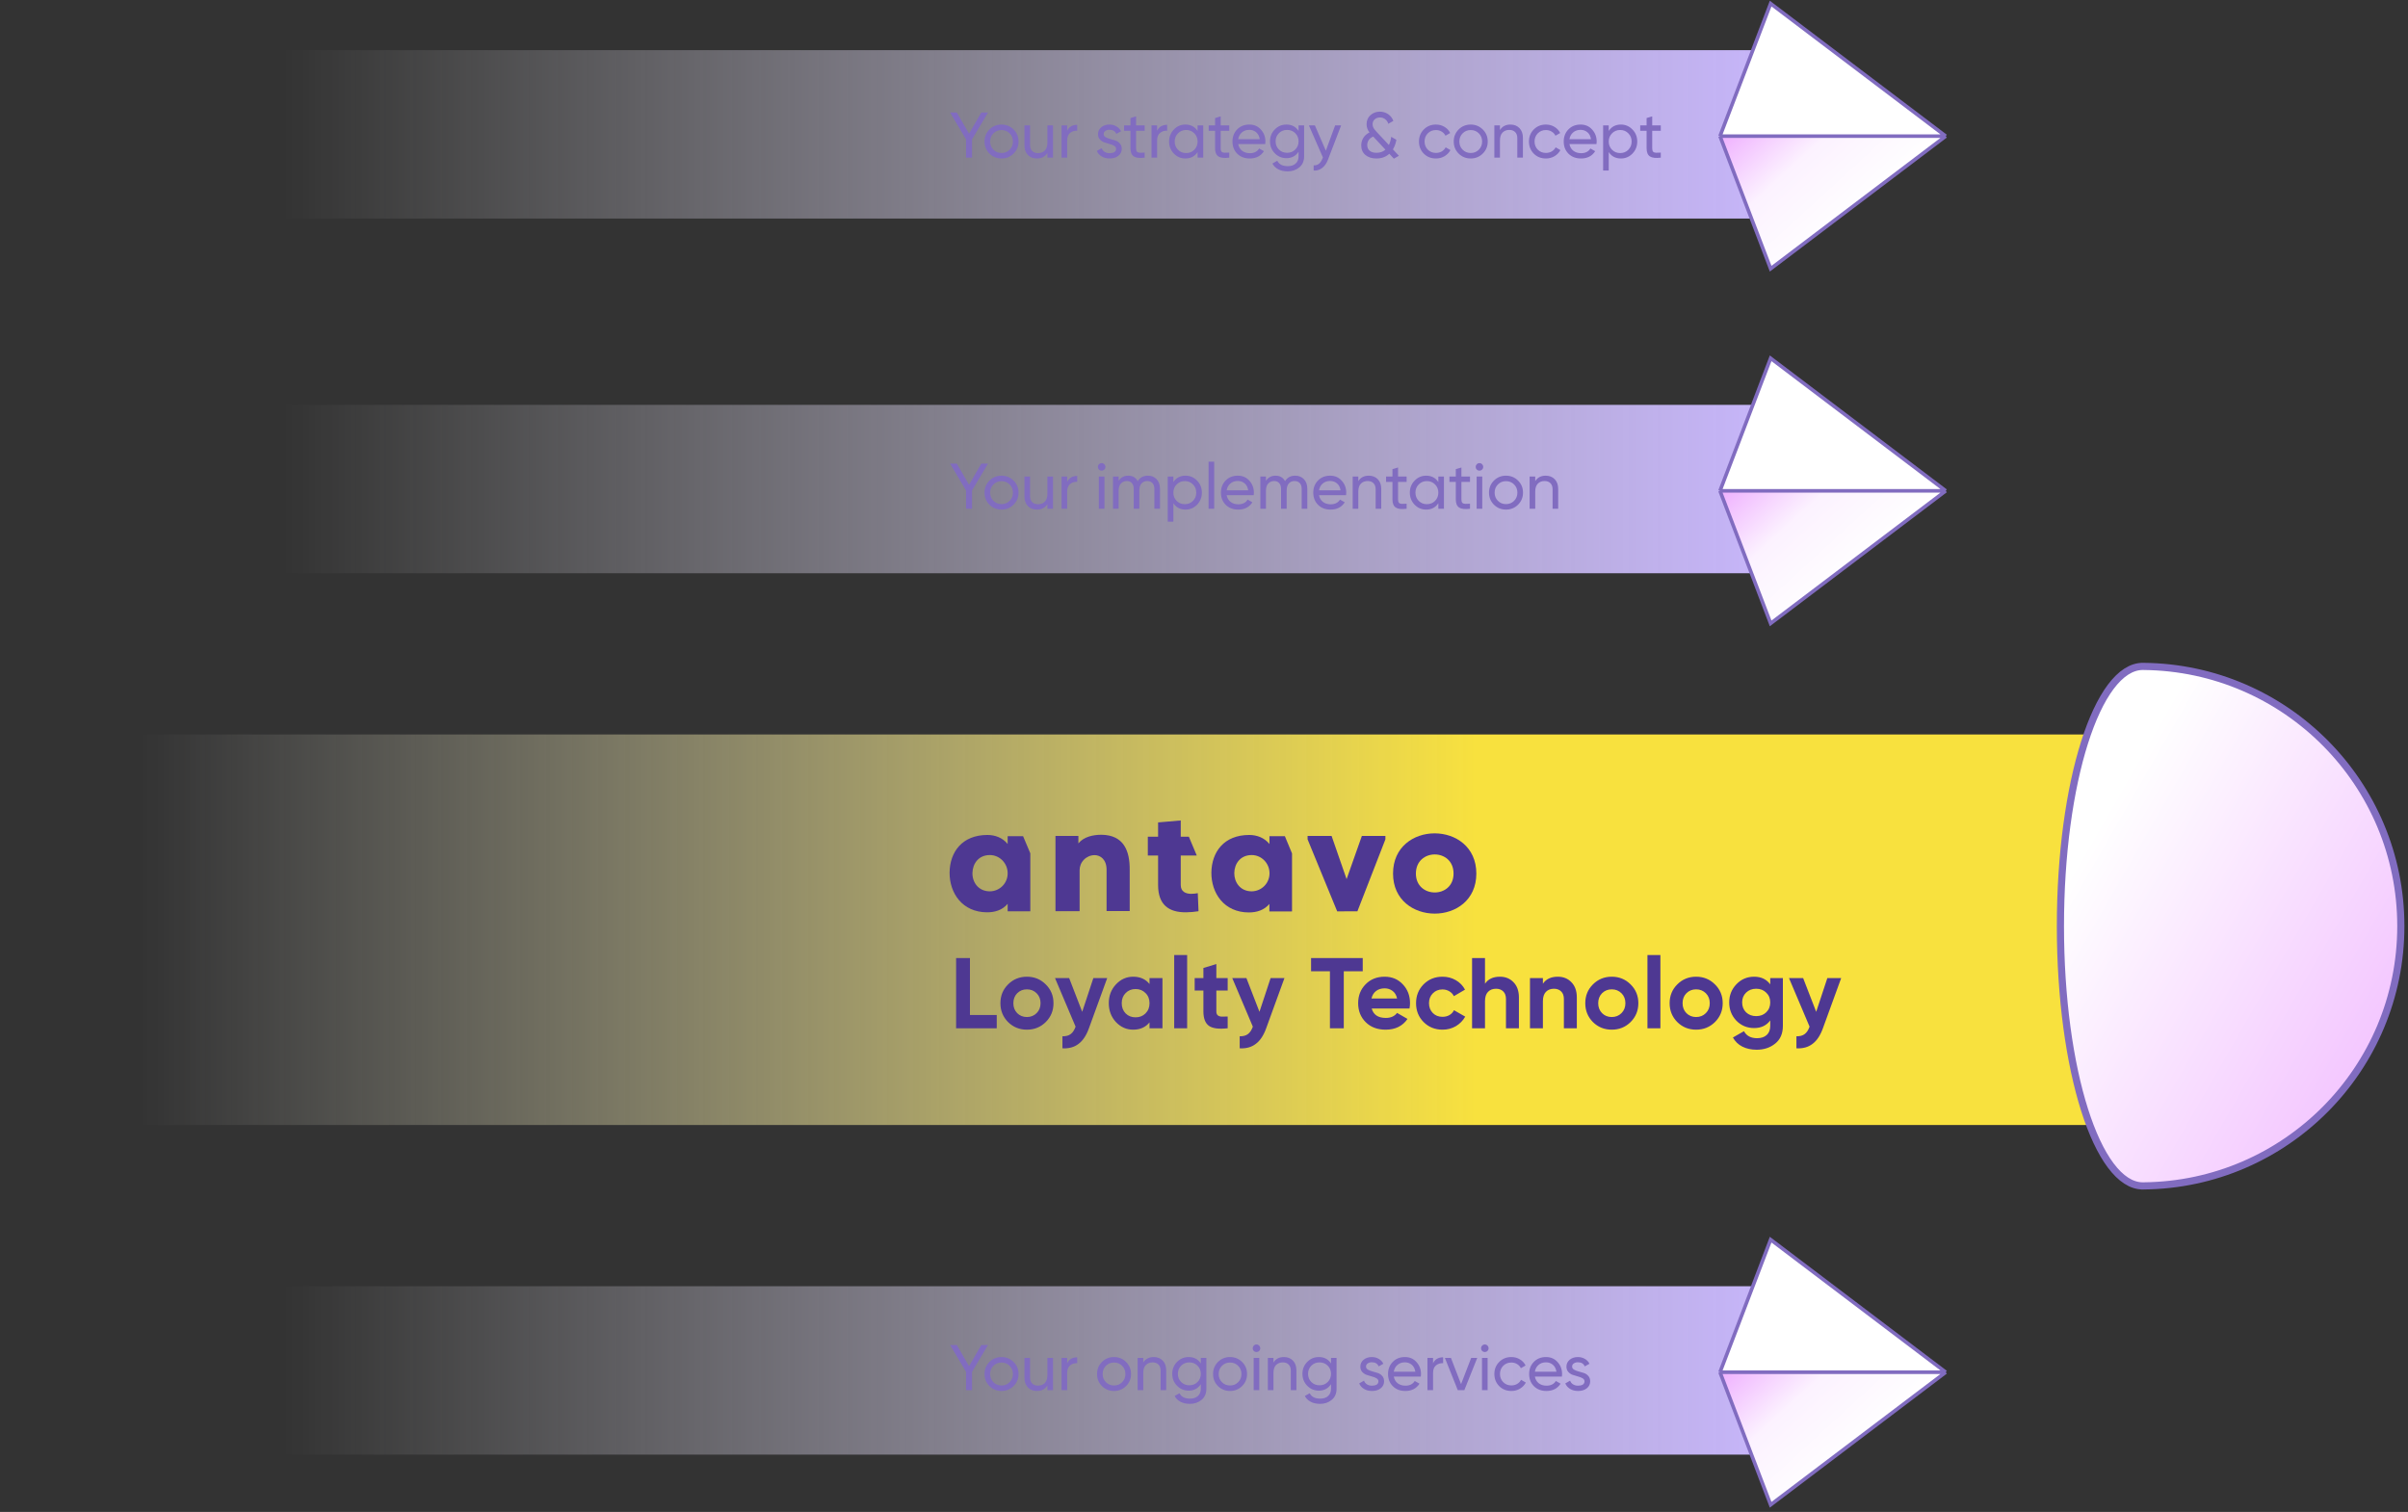 <svg width="672" height="422" viewBox="0 0 672 422" fill="none" xmlns="http://www.w3.org/2000/svg">
<rect x="0" y="0" width="672" height="422" fill="#333333" stroke="none"/>
<rect x="79" y="61" width="47" height="412" transform="rotate(-90 79 61)" fill="url(#paint0_linear_364_1368)"/>
<rect x="79" y="160" width="47" height="412" transform="rotate(-90 79 160)" fill="url(#paint1_linear_364_1368)"/>
<rect x="39" y="314" width="109" height="547" transform="rotate(-90 39 314)" fill="url(#paint2_linear_364_1368)"/>
<rect x="79" y="406" width="47" height="412" transform="rotate(-90 79 406)" fill="url(#paint3_linear_364_1368)"/>
<path d="M275.728 31.4L271.264 38.906V44H269.59V38.888L265.144 31.4H267.016L270.436 37.304L273.856 31.4H275.728ZM282.854 42.866C281.93 43.778 280.808 44.234 279.488 44.234C278.168 44.234 277.046 43.778 276.122 42.866C275.21 41.954 274.754 40.832 274.754 39.5C274.754 38.168 275.21 37.046 276.122 36.134C277.046 35.222 278.168 34.766 279.488 34.766C280.808 34.766 281.93 35.222 282.854 36.134C283.778 37.046 284.24 38.168 284.24 39.5C284.24 40.832 283.778 41.954 282.854 42.866ZM279.488 42.704C280.388 42.704 281.144 42.398 281.756 41.786C282.368 41.174 282.674 40.412 282.674 39.5C282.674 38.588 282.368 37.826 281.756 37.214C281.144 36.602 280.388 36.296 279.488 36.296C278.6 36.296 277.85 36.602 277.238 37.214C276.626 37.826 276.32 38.588 276.32 39.5C276.32 40.412 276.626 41.174 277.238 41.786C277.85 42.398 278.6 42.704 279.488 42.704ZM292.296 35H293.862V44H292.296V42.704C291.66 43.724 290.688 44.234 289.38 44.234C288.324 44.234 287.478 43.904 286.842 43.244C286.206 42.572 285.888 41.666 285.888 40.526V35H287.454V40.436C287.454 41.168 287.652 41.738 288.048 42.146C288.444 42.542 288.99 42.74 289.686 42.74C290.466 42.74 291.096 42.5 291.576 42.02C292.056 41.528 292.296 40.778 292.296 39.77V35ZM297.813 36.512C298.329 35.396 299.265 34.838 300.621 34.838V36.476C299.853 36.44 299.193 36.644 298.641 37.088C298.089 37.532 297.813 38.246 297.813 39.23V44H296.247V35H297.813V36.512ZM308.003 37.43C308.003 37.778 308.177 38.06 308.525 38.276C308.873 38.48 309.293 38.648 309.785 38.78C310.277 38.9 310.769 39.044 311.261 39.212C311.753 39.368 312.173 39.644 312.521 40.04C312.869 40.424 313.043 40.922 313.043 41.534C313.043 42.35 312.725 43.004 312.089 43.496C311.465 43.988 310.661 44.234 309.677 44.234C308.801 44.234 308.051 44.042 307.427 43.658C306.803 43.274 306.359 42.764 306.095 42.128L307.445 41.354C307.589 41.786 307.859 42.128 308.255 42.38C308.651 42.632 309.125 42.758 309.677 42.758C310.193 42.758 310.619 42.662 310.955 42.47C311.291 42.266 311.459 41.954 311.459 41.534C311.459 41.186 311.285 40.91 310.937 40.706C310.589 40.49 310.169 40.322 309.677 40.202C309.185 40.07 308.693 39.92 308.201 39.752C307.709 39.584 307.289 39.308 306.941 38.924C306.593 38.54 306.419 38.048 306.419 37.448C306.419 36.668 306.719 36.026 307.319 35.522C307.931 35.018 308.693 34.766 309.605 34.766C310.337 34.766 310.985 34.934 311.549 35.27C312.125 35.594 312.557 36.05 312.845 36.638L311.531 37.376C311.207 36.608 310.565 36.224 309.605 36.224C309.161 36.224 308.783 36.332 308.471 36.548C308.159 36.752 308.003 37.046 308.003 37.43ZM319.441 36.512H317.047V41.39C317.047 41.834 317.131 42.152 317.299 42.344C317.479 42.524 317.749 42.62 318.109 42.632C318.469 42.632 318.913 42.62 319.441 42.596V44C318.073 44.18 317.071 44.072 316.435 43.676C315.799 43.268 315.481 42.506 315.481 41.39V36.512H313.699V35H315.481V32.948L317.047 32.48V35H319.441V36.512ZM322.914 36.512C323.43 35.396 324.366 34.838 325.722 34.838V36.476C324.954 36.44 324.294 36.644 323.742 37.088C323.19 37.532 322.914 38.246 322.914 39.23V44H321.348V35H322.914V36.512ZM334.214 35H335.78V44H334.214V42.452C333.434 43.64 332.3 44.234 330.812 44.234C329.552 44.234 328.478 43.778 327.59 42.866C326.702 41.942 326.258 40.82 326.258 39.5C326.258 38.18 326.702 37.064 327.59 36.152C328.478 35.228 329.552 34.766 330.812 34.766C332.3 34.766 333.434 35.36 334.214 36.548V35ZM331.01 42.722C331.922 42.722 332.684 42.416 333.296 41.804C333.908 41.18 334.214 40.412 334.214 39.5C334.214 38.588 333.908 37.826 333.296 37.214C332.684 36.59 331.922 36.278 331.01 36.278C330.11 36.278 329.354 36.59 328.742 37.214C328.13 37.826 327.824 38.588 327.824 39.5C327.824 40.412 328.13 41.18 328.742 41.804C329.354 42.416 330.11 42.722 331.01 42.722ZM343.049 36.512H340.655V41.39C340.655 41.834 340.739 42.152 340.907 42.344C341.087 42.524 341.357 42.62 341.717 42.632C342.077 42.632 342.521 42.62 343.049 42.596V44C341.681 44.18 340.679 44.072 340.043 43.676C339.407 43.268 339.089 42.506 339.089 41.39V36.512H337.307V35H339.089V32.948L340.655 32.48V35H343.049V36.512ZM345.544 40.22C345.7 41.024 346.066 41.648 346.642 42.092C347.23 42.536 347.95 42.758 348.802 42.758C349.99 42.758 350.854 42.32 351.394 41.444L352.726 42.2C351.85 43.556 350.53 44.234 348.766 44.234C347.338 44.234 346.174 43.79 345.274 42.902C344.386 42.002 343.942 40.868 343.942 39.5C343.942 38.144 344.38 37.016 345.256 36.116C346.132 35.216 347.266 34.766 348.658 34.766C349.978 34.766 351.052 35.234 351.88 36.17C352.72 37.094 353.14 38.21 353.14 39.518C353.14 39.746 353.122 39.98 353.086 40.22H345.544ZM348.658 36.242C347.818 36.242 347.122 36.482 346.57 36.962C346.018 37.43 345.676 38.06 345.544 38.852H351.556C351.424 38 351.088 37.352 350.548 36.908C350.008 36.464 349.378 36.242 348.658 36.242ZM362.392 35H363.94V43.622C363.94 44.954 363.49 45.986 362.59 46.718C361.69 47.462 360.61 47.834 359.35 47.834C358.342 47.834 357.472 47.642 356.74 47.258C356.008 46.886 355.456 46.346 355.084 45.638L356.452 44.864C356.944 45.872 357.922 46.376 359.386 46.376C360.322 46.376 361.054 46.13 361.582 45.638C362.122 45.146 362.392 44.474 362.392 43.622V42.344C361.6 43.544 360.472 44.144 359.008 44.144C357.724 44.144 356.638 43.688 355.75 42.776C354.862 41.864 354.418 40.754 354.418 39.446C354.418 38.138 354.862 37.034 355.75 36.134C356.638 35.222 357.724 34.766 359.008 34.766C360.484 34.766 361.612 35.36 362.392 36.548V35ZM356.902 41.732C357.514 42.344 358.276 42.65 359.188 42.65C360.1 42.65 360.862 42.344 361.474 41.732C362.086 41.12 362.392 40.358 362.392 39.446C362.392 38.546 362.086 37.79 361.474 37.178C360.862 36.566 360.1 36.26 359.188 36.26C358.276 36.26 357.514 36.566 356.902 37.178C356.29 37.79 355.984 38.546 355.984 39.446C355.984 40.358 356.29 41.12 356.902 41.732ZM372.595 35H374.269L370.597 44.558C370.213 45.578 369.673 46.352 368.977 46.88C368.293 47.42 367.501 47.66 366.601 47.6V46.142C367.705 46.226 368.515 45.614 369.031 44.306L369.193 43.964L365.269 35H366.943L370.003 42.056L372.595 35ZM390.391 43.478L388.987 44.288L387.709 42.92C386.773 43.796 385.573 44.234 384.109 44.234C382.849 44.234 381.829 43.91 381.049 43.262C380.269 42.602 379.879 41.714 379.879 40.598C379.879 39.83 380.071 39.128 380.455 38.492C380.851 37.844 381.427 37.334 382.183 36.962C381.643 36.278 381.373 35.516 381.373 34.676C381.373 33.632 381.733 32.786 382.453 32.138C383.185 31.49 384.061 31.166 385.081 31.166C385.921 31.166 386.683 31.394 387.367 31.85C388.051 32.306 388.543 32.936 388.843 33.74L387.439 34.55C387.259 33.998 386.959 33.566 386.539 33.254C386.131 32.942 385.657 32.786 385.117 32.786C384.541 32.786 384.049 32.96 383.641 33.308C383.245 33.656 383.047 34.106 383.047 34.658C383.047 35.054 383.137 35.414 383.317 35.738C383.509 36.05 383.791 36.404 384.163 36.8L387.601 40.472C387.901 39.848 388.117 39.086 388.249 38.186L389.689 39.014C389.521 40.01 389.197 40.904 388.717 41.696L390.391 43.478ZM384.145 42.65C385.141 42.65 385.969 42.356 386.629 41.768L383.227 38.114C382.651 38.354 382.225 38.69 381.949 39.122C381.685 39.554 381.553 40.01 381.553 40.49C381.553 41.162 381.781 41.69 382.237 42.074C382.693 42.458 383.329 42.65 384.145 42.65ZM400.725 44.234C399.369 44.234 398.241 43.784 397.341 42.884C396.441 41.972 395.991 40.844 395.991 39.5C395.991 38.156 396.441 37.034 397.341 36.134C398.241 35.222 399.369 34.766 400.725 34.766C401.613 34.766 402.411 34.982 403.119 35.414C403.827 35.834 404.355 36.404 404.703 37.124L403.389 37.88C403.161 37.4 402.807 37.016 402.327 36.728C401.859 36.44 401.325 36.296 400.725 36.296C399.825 36.296 399.069 36.602 398.457 37.214C397.857 37.826 397.557 38.588 397.557 39.5C397.557 40.4 397.857 41.156 398.457 41.768C399.069 42.38 399.825 42.686 400.725 42.686C401.325 42.686 401.865 42.548 402.345 42.272C402.825 41.984 403.191 41.6 403.443 41.12L404.775 41.894C404.391 42.602 403.839 43.172 403.119 43.604C402.399 44.024 401.601 44.234 400.725 44.234ZM413.794 42.866C412.87 43.778 411.748 44.234 410.428 44.234C409.108 44.234 407.986 43.778 407.062 42.866C406.15 41.954 405.694 40.832 405.694 39.5C405.694 38.168 406.15 37.046 407.062 36.134C407.986 35.222 409.108 34.766 410.428 34.766C411.748 34.766 412.87 35.222 413.794 36.134C414.718 37.046 415.18 38.168 415.18 39.5C415.18 40.832 414.718 41.954 413.794 42.866ZM410.428 42.704C411.328 42.704 412.084 42.398 412.696 41.786C413.308 41.174 413.614 40.412 413.614 39.5C413.614 38.588 413.308 37.826 412.696 37.214C412.084 36.602 411.328 36.296 410.428 36.296C409.54 36.296 408.79 36.602 408.178 37.214C407.566 37.826 407.26 38.588 407.26 39.5C407.26 40.412 407.566 41.174 408.178 41.786C408.79 42.398 409.54 42.704 410.428 42.704ZM421.508 34.766C422.564 34.766 423.41 35.102 424.046 35.774C424.682 36.434 425 37.334 425 38.474V44H423.434V38.564C423.434 37.832 423.236 37.268 422.84 36.872C422.444 36.464 421.898 36.26 421.202 36.26C420.422 36.26 419.792 36.506 419.312 36.998C418.832 37.478 418.592 38.222 418.592 39.23V44H417.026V35H418.592V36.296C419.228 35.276 420.2 34.766 421.508 34.766ZM431.416 44.234C430.06 44.234 428.932 43.784 428.032 42.884C427.132 41.972 426.682 40.844 426.682 39.5C426.682 38.156 427.132 37.034 428.032 36.134C428.932 35.222 430.06 34.766 431.416 34.766C432.304 34.766 433.102 34.982 433.81 35.414C434.518 35.834 435.046 36.404 435.394 37.124L434.08 37.88C433.852 37.4 433.498 37.016 433.018 36.728C432.55 36.44 432.016 36.296 431.416 36.296C430.516 36.296 429.76 36.602 429.148 37.214C428.548 37.826 428.248 38.588 428.248 39.5C428.248 40.4 428.548 41.156 429.148 41.768C429.76 42.38 430.516 42.686 431.416 42.686C432.016 42.686 432.556 42.548 433.036 42.272C433.516 41.984 433.882 41.6 434.134 41.12L435.466 41.894C435.082 42.602 434.53 43.172 433.81 43.604C433.09 44.024 432.292 44.234 431.416 44.234ZM437.987 40.22C438.143 41.024 438.509 41.648 439.085 42.092C439.673 42.536 440.393 42.758 441.245 42.758C442.433 42.758 443.297 42.32 443.837 41.444L445.169 42.2C444.293 43.556 442.973 44.234 441.209 44.234C439.781 44.234 438.617 43.79 437.717 42.902C436.829 42.002 436.385 40.868 436.385 39.5C436.385 38.144 436.823 37.016 437.699 36.116C438.575 35.216 439.709 34.766 441.101 34.766C442.421 34.766 443.495 35.234 444.323 36.17C445.163 37.094 445.583 38.21 445.583 39.518C445.583 39.746 445.565 39.98 445.529 40.22H437.987ZM441.101 36.242C440.261 36.242 439.565 36.482 439.013 36.962C438.461 37.43 438.119 38.06 437.987 38.852H443.999C443.867 38 443.531 37.352 442.991 36.908C442.451 36.464 441.821 36.242 441.101 36.242ZM452.351 34.766C453.611 34.766 454.685 35.228 455.573 36.152C456.461 37.064 456.905 38.18 456.905 39.5C456.905 40.82 456.461 41.942 455.573 42.866C454.685 43.778 453.611 44.234 452.351 44.234C450.863 44.234 449.729 43.64 448.949 42.452V47.6H447.383V35H448.949V36.548C449.729 35.36 450.863 34.766 452.351 34.766ZM452.153 42.722C453.053 42.722 453.809 42.416 454.421 41.804C455.033 41.18 455.339 40.412 455.339 39.5C455.339 38.588 455.033 37.826 454.421 37.214C453.809 36.59 453.053 36.278 452.153 36.278C451.241 36.278 450.479 36.59 449.867 37.214C449.255 37.826 448.949 38.588 448.949 39.5C448.949 40.412 449.255 41.18 449.867 41.804C450.479 42.416 451.241 42.722 452.153 42.722ZM463.477 36.512H461.083V41.39C461.083 41.834 461.167 42.152 461.335 42.344C461.515 42.524 461.785 42.62 462.145 42.632C462.505 42.632 462.949 42.62 463.477 42.596V44C462.109 44.18 461.107 44.072 460.471 43.676C459.835 43.268 459.517 42.506 459.517 41.39V36.512H457.735V35H459.517V32.948L461.083 32.48V35H463.477V36.512Z" fill="#816CC0"/>
<path d="M275.728 129.4L271.264 136.906V142H269.59V136.888L265.144 129.4H267.016L270.436 135.304L273.856 129.4H275.728ZM282.854 140.866C281.93 141.778 280.808 142.234 279.488 142.234C278.168 142.234 277.046 141.778 276.122 140.866C275.21 139.954 274.754 138.832 274.754 137.5C274.754 136.168 275.21 135.046 276.122 134.134C277.046 133.222 278.168 132.766 279.488 132.766C280.808 132.766 281.93 133.222 282.854 134.134C283.778 135.046 284.24 136.168 284.24 137.5C284.24 138.832 283.778 139.954 282.854 140.866ZM279.488 140.704C280.388 140.704 281.144 140.398 281.756 139.786C282.368 139.174 282.674 138.412 282.674 137.5C282.674 136.588 282.368 135.826 281.756 135.214C281.144 134.602 280.388 134.296 279.488 134.296C278.6 134.296 277.85 134.602 277.238 135.214C276.626 135.826 276.32 136.588 276.32 137.5C276.32 138.412 276.626 139.174 277.238 139.786C277.85 140.398 278.6 140.704 279.488 140.704ZM292.296 133H293.862V142H292.296V140.704C291.66 141.724 290.688 142.234 289.38 142.234C288.324 142.234 287.478 141.904 286.842 141.244C286.206 140.572 285.888 139.666 285.888 138.526V133H287.454V138.436C287.454 139.168 287.652 139.738 288.048 140.146C288.444 140.542 288.99 140.74 289.686 140.74C290.466 140.74 291.096 140.5 291.576 140.02C292.056 139.528 292.296 138.778 292.296 137.77V133ZM297.813 134.512C298.329 133.396 299.265 132.838 300.621 132.838V134.476C299.853 134.44 299.193 134.644 298.641 135.088C298.089 135.532 297.813 136.246 297.813 137.23V142H296.247V133H297.813V134.512ZM307.445 131.362C307.145 131.362 306.893 131.26 306.689 131.056C306.485 130.852 306.383 130.606 306.383 130.318C306.383 130.03 306.485 129.784 306.689 129.58C306.893 129.364 307.145 129.256 307.445 129.256C307.733 129.256 307.979 129.364 308.183 129.58C308.387 129.784 308.489 130.03 308.489 130.318C308.489 130.606 308.387 130.852 308.183 131.056C307.979 131.26 307.733 131.362 307.445 131.362ZM306.653 142V133H308.219V142H306.653ZM320.328 132.766C321.336 132.766 322.152 133.096 322.776 133.756C323.4 134.404 323.712 135.286 323.712 136.402V142H322.146V136.456C322.146 135.76 321.966 135.22 321.606 134.836C321.246 134.452 320.766 134.26 320.166 134.26C319.494 134.26 318.954 134.488 318.546 134.944C318.15 135.388 317.952 136.072 317.952 136.996V142H316.386V136.456C316.386 135.76 316.212 135.22 315.864 134.836C315.528 134.452 315.066 134.26 314.478 134.26C313.818 134.26 313.266 134.488 312.822 134.944C312.39 135.4 312.174 136.084 312.174 136.996V142H310.608V133H312.174V134.206C312.786 133.246 313.68 132.766 314.856 132.766C316.068 132.766 316.95 133.276 317.502 134.296C318.126 133.276 319.068 132.766 320.328 132.766ZM330.851 132.766C332.111 132.766 333.185 133.228 334.073 134.152C334.961 135.064 335.405 136.18 335.405 137.5C335.405 138.82 334.961 139.942 334.073 140.866C333.185 141.778 332.111 142.234 330.851 142.234C329.363 142.234 328.229 141.64 327.449 140.452V145.6H325.883V133H327.449V134.548C328.229 133.36 329.363 132.766 330.851 132.766ZM330.653 140.722C331.553 140.722 332.309 140.416 332.921 139.804C333.533 139.18 333.839 138.412 333.839 137.5C333.839 136.588 333.533 135.826 332.921 135.214C332.309 134.59 331.553 134.278 330.653 134.278C329.741 134.278 328.979 134.59 328.367 135.214C327.755 135.826 327.449 136.588 327.449 137.5C327.449 138.412 327.755 139.18 328.367 139.804C328.979 140.416 329.741 140.722 330.653 140.722ZM337.274 142V128.86H338.84V142H337.274ZM342.327 138.22C342.483 139.024 342.849 139.648 343.425 140.092C344.013 140.536 344.733 140.758 345.585 140.758C346.773 140.758 347.637 140.32 348.177 139.444L349.509 140.2C348.633 141.556 347.313 142.234 345.549 142.234C344.121 142.234 342.957 141.79 342.057 140.902C341.169 140.002 340.725 138.868 340.725 137.5C340.725 136.144 341.163 135.016 342.039 134.116C342.915 133.216 344.049 132.766 345.441 132.766C346.761 132.766 347.835 133.234 348.663 134.17C349.503 135.094 349.923 136.21 349.923 137.518C349.923 137.746 349.905 137.98 349.869 138.22H342.327ZM345.441 134.242C344.601 134.242 343.905 134.482 343.353 134.962C342.801 135.43 342.459 136.06 342.327 136.852H348.339C348.207 136 347.871 135.352 347.331 134.908C346.791 134.464 346.161 134.242 345.441 134.242ZM361.443 132.766C362.451 132.766 363.267 133.096 363.891 133.756C364.515 134.404 364.827 135.286 364.827 136.402V142H363.261V136.456C363.261 135.76 363.081 135.22 362.721 134.836C362.361 134.452 361.881 134.26 361.281 134.26C360.609 134.26 360.069 134.488 359.661 134.944C359.265 135.388 359.067 136.072 359.067 136.996V142H357.501V136.456C357.501 135.76 357.327 135.22 356.979 134.836C356.643 134.452 356.181 134.26 355.593 134.26C354.933 134.26 354.381 134.488 353.937 134.944C353.505 135.4 353.289 136.084 353.289 136.996V142H351.723V133H353.289V134.206C353.901 133.246 354.795 132.766 355.971 132.766C357.183 132.766 358.065 133.276 358.617 134.296C359.241 133.276 360.183 132.766 361.443 132.766ZM368.097 138.22C368.253 139.024 368.619 139.648 369.195 140.092C369.783 140.536 370.503 140.758 371.355 140.758C372.543 140.758 373.407 140.32 373.947 139.444L375.279 140.2C374.403 141.556 373.083 142.234 371.319 142.234C369.891 142.234 368.727 141.79 367.827 140.902C366.939 140.002 366.495 138.868 366.495 137.5C366.495 136.144 366.933 135.016 367.809 134.116C368.685 133.216 369.819 132.766 371.211 132.766C372.531 132.766 373.605 133.234 374.433 134.17C375.273 135.094 375.693 136.21 375.693 137.518C375.693 137.746 375.675 137.98 375.639 138.22H368.097ZM371.211 134.242C370.371 134.242 369.675 134.482 369.123 134.962C368.571 135.43 368.229 136.06 368.097 136.852H374.109C373.977 136 373.641 135.352 373.101 134.908C372.561 134.464 371.931 134.242 371.211 134.242ZM381.975 132.766C383.031 132.766 383.877 133.102 384.513 133.774C385.149 134.434 385.467 135.334 385.467 136.474V142H383.901V136.564C383.901 135.832 383.703 135.268 383.307 134.872C382.911 134.464 382.365 134.26 381.669 134.26C380.889 134.26 380.259 134.506 379.779 134.998C379.299 135.478 379.059 136.222 379.059 137.23V142H377.493V133H379.059V134.296C379.695 133.276 380.667 132.766 381.975 132.766ZM392.549 134.512H390.155V139.39C390.155 139.834 390.239 140.152 390.407 140.344C390.587 140.524 390.857 140.62 391.217 140.632C391.577 140.632 392.021 140.62 392.549 140.596V142C391.181 142.18 390.179 142.072 389.543 141.676C388.907 141.268 388.589 140.506 388.589 139.39V134.512H386.807V133H388.589V130.948L390.155 130.48V133H392.549V134.512ZM401.398 133H402.964V142H401.398V140.452C400.618 141.64 399.484 142.234 397.996 142.234C396.736 142.234 395.662 141.778 394.774 140.866C393.886 139.942 393.442 138.82 393.442 137.5C393.442 136.18 393.886 135.064 394.774 134.152C395.662 133.228 396.736 132.766 397.996 132.766C399.484 132.766 400.618 133.36 401.398 134.548V133ZM398.194 140.722C399.106 140.722 399.868 140.416 400.48 139.804C401.092 139.18 401.398 138.412 401.398 137.5C401.398 136.588 401.092 135.826 400.48 135.214C399.868 134.59 399.106 134.278 398.194 134.278C397.294 134.278 396.538 134.59 395.926 135.214C395.314 135.826 395.008 136.588 395.008 137.5C395.008 138.412 395.314 139.18 395.926 139.804C396.538 140.416 397.294 140.722 398.194 140.722ZM410.232 134.512H407.838V139.39C407.838 139.834 407.922 140.152 408.09 140.344C408.27 140.524 408.54 140.62 408.9 140.632C409.26 140.632 409.704 140.62 410.232 140.596V142C408.864 142.18 407.862 142.072 407.226 141.676C406.59 141.268 406.272 140.506 406.272 139.39V134.512H404.49V133H406.272V130.948L407.838 130.48V133H410.232V134.512ZM412.878 131.362C412.578 131.362 412.326 131.26 412.122 131.056C411.918 130.852 411.816 130.606 411.816 130.318C411.816 130.03 411.918 129.784 412.122 129.58C412.326 129.364 412.578 129.256 412.878 129.256C413.166 129.256 413.412 129.364 413.616 129.58C413.82 129.784 413.922 130.03 413.922 130.318C413.922 130.606 413.82 130.852 413.616 131.056C413.412 131.26 413.166 131.362 412.878 131.362ZM412.086 142V133H413.652V142H412.086ZM423.638 140.866C422.714 141.778 421.592 142.234 420.272 142.234C418.952 142.234 417.83 141.778 416.906 140.866C415.994 139.954 415.538 138.832 415.538 137.5C415.538 136.168 415.994 135.046 416.906 134.134C417.83 133.222 418.952 132.766 420.272 132.766C421.592 132.766 422.714 133.222 423.638 134.134C424.562 135.046 425.024 136.168 425.024 137.5C425.024 138.832 424.562 139.954 423.638 140.866ZM420.272 140.704C421.172 140.704 421.928 140.398 422.54 139.786C423.152 139.174 423.458 138.412 423.458 137.5C423.458 136.588 423.152 135.826 422.54 135.214C421.928 134.602 421.172 134.296 420.272 134.296C419.384 134.296 418.634 134.602 418.022 135.214C417.41 135.826 417.104 136.588 417.104 137.5C417.104 138.412 417.41 139.174 418.022 139.786C418.634 140.398 419.384 140.704 420.272 140.704ZM431.352 132.766C432.408 132.766 433.254 133.102 433.89 133.774C434.526 134.434 434.844 135.334 434.844 136.474V142H433.278V136.564C433.278 135.832 433.08 135.268 432.684 134.872C432.288 134.464 431.742 134.26 431.046 134.26C430.266 134.26 429.636 134.506 429.156 134.998C428.676 135.478 428.436 136.222 428.436 137.23V142H426.87V133H428.436V134.296C429.072 133.276 430.044 132.766 431.352 132.766Z" fill="#816CC0"/>
<path d="M275.728 375.4L271.264 382.906V388H269.59V382.888L265.144 375.4H267.016L270.436 381.304L273.856 375.4H275.728ZM282.854 386.866C281.93 387.778 280.808 388.234 279.488 388.234C278.168 388.234 277.046 387.778 276.122 386.866C275.21 385.954 274.754 384.832 274.754 383.5C274.754 382.168 275.21 381.046 276.122 380.134C277.046 379.222 278.168 378.766 279.488 378.766C280.808 378.766 281.93 379.222 282.854 380.134C283.778 381.046 284.24 382.168 284.24 383.5C284.24 384.832 283.778 385.954 282.854 386.866ZM279.488 386.704C280.388 386.704 281.144 386.398 281.756 385.786C282.368 385.174 282.674 384.412 282.674 383.5C282.674 382.588 282.368 381.826 281.756 381.214C281.144 380.602 280.388 380.296 279.488 380.296C278.6 380.296 277.85 380.602 277.238 381.214C276.626 381.826 276.32 382.588 276.32 383.5C276.32 384.412 276.626 385.174 277.238 385.786C277.85 386.398 278.6 386.704 279.488 386.704ZM292.296 379H293.862V388H292.296V386.704C291.66 387.724 290.688 388.234 289.38 388.234C288.324 388.234 287.478 387.904 286.842 387.244C286.206 386.572 285.888 385.666 285.888 384.526V379H287.454V384.436C287.454 385.168 287.652 385.738 288.048 386.146C288.444 386.542 288.99 386.74 289.686 386.74C290.466 386.74 291.096 386.5 291.576 386.02C292.056 385.528 292.296 384.778 292.296 383.77V379ZM297.813 380.512C298.329 379.396 299.265 378.838 300.621 378.838V380.476C299.853 380.44 299.193 380.644 298.641 381.088C298.089 381.532 297.813 382.246 297.813 383.23V388H296.247V379H297.813V380.512ZM314.249 386.866C313.325 387.778 312.203 388.234 310.883 388.234C309.563 388.234 308.441 387.778 307.517 386.866C306.605 385.954 306.149 384.832 306.149 383.5C306.149 382.168 306.605 381.046 307.517 380.134C308.441 379.222 309.563 378.766 310.883 378.766C312.203 378.766 313.325 379.222 314.249 380.134C315.173 381.046 315.635 382.168 315.635 383.5C315.635 384.832 315.173 385.954 314.249 386.866ZM310.883 386.704C311.783 386.704 312.539 386.398 313.151 385.786C313.763 385.174 314.069 384.412 314.069 383.5C314.069 382.588 313.763 381.826 313.151 381.214C312.539 380.602 311.783 380.296 310.883 380.296C309.995 380.296 309.245 380.602 308.633 381.214C308.021 381.826 307.715 382.588 307.715 383.5C307.715 384.412 308.021 385.174 308.633 385.786C309.245 386.398 309.995 386.704 310.883 386.704ZM321.963 378.766C323.019 378.766 323.865 379.102 324.501 379.774C325.137 380.434 325.455 381.334 325.455 382.474V388H323.889V382.564C323.889 381.832 323.691 381.268 323.295 380.872C322.899 380.464 322.353 380.26 321.657 380.26C320.877 380.26 320.247 380.506 319.767 380.998C319.287 381.478 319.047 382.222 319.047 383.23V388H317.481V379H319.047V380.296C319.683 379.276 320.655 378.766 321.963 378.766ZM335.111 379H336.659V387.622C336.659 388.954 336.209 389.986 335.309 390.718C334.409 391.462 333.329 391.834 332.069 391.834C331.061 391.834 330.191 391.642 329.459 391.258C328.727 390.886 328.175 390.346 327.803 389.638L329.171 388.864C329.663 389.872 330.641 390.376 332.105 390.376C333.041 390.376 333.773 390.13 334.301 389.638C334.841 389.146 335.111 388.474 335.111 387.622V386.344C334.319 387.544 333.191 388.144 331.727 388.144C330.443 388.144 329.357 387.688 328.469 386.776C327.581 385.864 327.137 384.754 327.137 383.446C327.137 382.138 327.581 381.034 328.469 380.134C329.357 379.222 330.443 378.766 331.727 378.766C333.203 378.766 334.331 379.36 335.111 380.548V379ZM329.621 385.732C330.233 386.344 330.995 386.65 331.907 386.65C332.819 386.65 333.581 386.344 334.193 385.732C334.805 385.12 335.111 384.358 335.111 383.446C335.111 382.546 334.805 381.79 334.193 381.178C333.581 380.566 332.819 380.26 331.907 380.26C330.995 380.26 330.233 380.566 329.621 381.178C329.009 381.79 328.703 382.546 328.703 383.446C328.703 384.358 329.009 385.12 329.621 385.732ZM346.628 386.866C345.704 387.778 344.582 388.234 343.262 388.234C341.942 388.234 340.82 387.778 339.896 386.866C338.984 385.954 338.528 384.832 338.528 383.5C338.528 382.168 338.984 381.046 339.896 380.134C340.82 379.222 341.942 378.766 343.262 378.766C344.582 378.766 345.704 379.222 346.628 380.134C347.552 381.046 348.014 382.168 348.014 383.5C348.014 384.832 347.552 385.954 346.628 386.866ZM343.262 386.704C344.162 386.704 344.918 386.398 345.53 385.786C346.142 385.174 346.448 384.412 346.448 383.5C346.448 382.588 346.142 381.826 345.53 381.214C344.918 380.602 344.162 380.296 343.262 380.296C342.374 380.296 341.624 380.602 341.012 381.214C340.4 381.826 340.094 382.588 340.094 383.5C340.094 384.412 340.4 385.174 341.012 385.786C341.624 386.398 342.374 386.704 343.262 386.704ZM350.652 377.362C350.352 377.362 350.1 377.26 349.896 377.056C349.692 376.852 349.59 376.606 349.59 376.318C349.59 376.03 349.692 375.784 349.896 375.58C350.1 375.364 350.352 375.256 350.652 375.256C350.94 375.256 351.186 375.364 351.39 375.58C351.594 375.784 351.696 376.03 351.696 376.318C351.696 376.606 351.594 376.852 351.39 377.056C351.186 377.26 350.94 377.362 350.652 377.362ZM349.86 388V379H351.426V388H349.86ZM358.297 378.766C359.353 378.766 360.199 379.102 360.835 379.774C361.471 380.434 361.789 381.334 361.789 382.474V388H360.223V382.564C360.223 381.832 360.025 381.268 359.629 380.872C359.233 380.464 358.687 380.26 357.991 380.26C357.211 380.26 356.581 380.506 356.101 380.998C355.621 381.478 355.381 382.222 355.381 383.23V388H353.815V379H355.381V380.296C356.017 379.276 356.989 378.766 358.297 378.766ZM371.445 379H372.993V387.622C372.993 388.954 372.543 389.986 371.643 390.718C370.743 391.462 369.663 391.834 368.403 391.834C367.395 391.834 366.525 391.642 365.793 391.258C365.061 390.886 364.509 390.346 364.137 389.638L365.505 388.864C365.997 389.872 366.975 390.376 368.439 390.376C369.375 390.376 370.107 390.13 370.635 389.638C371.175 389.146 371.445 388.474 371.445 387.622V386.344C370.653 387.544 369.525 388.144 368.061 388.144C366.777 388.144 365.691 387.688 364.803 386.776C363.915 385.864 363.471 384.754 363.471 383.446C363.471 382.138 363.915 381.034 364.803 380.134C365.691 379.222 366.777 378.766 368.061 378.766C369.537 378.766 370.665 379.36 371.445 380.548V379ZM365.955 385.732C366.567 386.344 367.329 386.65 368.241 386.65C369.153 386.65 369.915 386.344 370.527 385.732C371.139 385.12 371.445 384.358 371.445 383.446C371.445 382.546 371.139 381.79 370.527 381.178C369.915 380.566 369.153 380.26 368.241 380.26C367.329 380.26 366.567 380.566 365.955 381.178C365.343 381.79 365.037 382.546 365.037 383.446C365.037 384.358 365.343 385.12 365.955 385.732ZM381.216 381.43C381.216 381.778 381.39 382.06 381.738 382.276C382.086 382.48 382.506 382.648 382.998 382.78C383.49 382.9 383.982 383.044 384.474 383.212C384.966 383.368 385.386 383.644 385.734 384.04C386.082 384.424 386.256 384.922 386.256 385.534C386.256 386.35 385.938 387.004 385.302 387.496C384.678 387.988 383.874 388.234 382.89 388.234C382.014 388.234 381.264 388.042 380.64 387.658C380.016 387.274 379.572 386.764 379.308 386.128L380.658 385.354C380.802 385.786 381.072 386.128 381.468 386.38C381.864 386.632 382.338 386.758 382.89 386.758C383.406 386.758 383.832 386.662 384.168 386.47C384.504 386.266 384.672 385.954 384.672 385.534C384.672 385.186 384.498 384.91 384.15 384.706C383.802 384.49 383.382 384.322 382.89 384.202C382.398 384.07 381.906 383.92 381.414 383.752C380.922 383.584 380.502 383.308 380.154 382.924C379.806 382.54 379.632 382.048 379.632 381.448C379.632 380.668 379.932 380.026 380.532 379.522C381.144 379.018 381.906 378.766 382.818 378.766C383.55 378.766 384.198 378.934 384.762 379.27C385.338 379.594 385.77 380.05 386.058 380.638L384.744 381.376C384.42 380.608 383.778 380.224 382.818 380.224C382.374 380.224 381.996 380.332 381.684 380.548C381.372 380.752 381.216 381.046 381.216 381.43ZM388.962 384.22C389.118 385.024 389.484 385.648 390.06 386.092C390.648 386.536 391.368 386.758 392.22 386.758C393.408 386.758 394.272 386.32 394.812 385.444L396.144 386.2C395.268 387.556 393.948 388.234 392.184 388.234C390.756 388.234 389.592 387.79 388.692 386.902C387.804 386.002 387.36 384.868 387.36 383.5C387.36 382.144 387.798 381.016 388.674 380.116C389.55 379.216 390.684 378.766 392.076 378.766C393.396 378.766 394.47 379.234 395.298 380.17C396.138 381.094 396.558 382.21 396.558 383.518C396.558 383.746 396.54 383.98 396.504 384.22H388.962ZM392.076 380.242C391.236 380.242 390.54 380.482 389.988 380.962C389.436 381.43 389.094 382.06 388.962 382.852H394.974C394.842 382 394.506 381.352 393.966 380.908C393.426 380.464 392.796 380.242 392.076 380.242ZM399.924 380.512C400.44 379.396 401.376 378.838 402.732 378.838V380.476C401.964 380.44 401.304 380.644 400.752 381.088C400.2 381.532 399.924 382.246 399.924 383.23V388H398.358V379H399.924V380.512ZM410.564 379H412.256L408.656 388H406.82L403.22 379H404.912L407.738 386.326L410.564 379ZM414.373 377.362C414.073 377.362 413.821 377.26 413.617 377.056C413.413 376.852 413.311 376.606 413.311 376.318C413.311 376.03 413.413 375.784 413.617 375.58C413.821 375.364 414.073 375.256 414.373 375.256C414.661 375.256 414.907 375.364 415.111 375.58C415.315 375.784 415.417 376.03 415.417 376.318C415.417 376.606 415.315 376.852 415.111 377.056C414.907 377.26 414.661 377.362 414.373 377.362ZM413.581 388V379H415.147V388H413.581ZM421.766 388.234C420.41 388.234 419.282 387.784 418.382 386.884C417.482 385.972 417.032 384.844 417.032 383.5C417.032 382.156 417.482 381.034 418.382 380.134C419.282 379.222 420.41 378.766 421.766 378.766C422.654 378.766 423.452 378.982 424.16 379.414C424.868 379.834 425.396 380.404 425.744 381.124L424.43 381.88C424.202 381.4 423.848 381.016 423.368 380.728C422.9 380.44 422.366 380.296 421.766 380.296C420.866 380.296 420.11 380.602 419.498 381.214C418.898 381.826 418.598 382.588 418.598 383.5C418.598 384.4 418.898 385.156 419.498 385.768C420.11 386.38 420.866 386.686 421.766 386.686C422.366 386.686 422.906 386.548 423.386 386.272C423.866 385.984 424.232 385.6 424.484 385.12L425.816 385.894C425.432 386.602 424.88 387.172 424.16 387.604C423.44 388.024 422.642 388.234 421.766 388.234ZM428.337 384.22C428.493 385.024 428.859 385.648 429.435 386.092C430.023 386.536 430.743 386.758 431.595 386.758C432.783 386.758 433.647 386.32 434.187 385.444L435.519 386.2C434.643 387.556 433.323 388.234 431.559 388.234C430.131 388.234 428.967 387.79 428.067 386.902C427.179 386.002 426.735 384.868 426.735 383.5C426.735 382.144 427.173 381.016 428.049 380.116C428.925 379.216 430.059 378.766 431.451 378.766C432.771 378.766 433.845 379.234 434.673 380.17C435.513 381.094 435.933 382.21 435.933 383.518C435.933 383.746 435.915 383.98 435.879 384.22H428.337ZM431.451 380.242C430.611 380.242 429.915 380.482 429.363 380.962C428.811 381.43 428.469 382.06 428.337 382.852H434.349C434.217 382 433.881 381.352 433.341 380.908C432.801 380.464 432.171 380.242 431.451 380.242ZM438.731 381.43C438.731 381.778 438.905 382.06 439.253 382.276C439.601 382.48 440.021 382.648 440.513 382.78C441.005 382.9 441.497 383.044 441.989 383.212C442.481 383.368 442.901 383.644 443.249 384.04C443.597 384.424 443.771 384.922 443.771 385.534C443.771 386.35 443.453 387.004 442.817 387.496C442.193 387.988 441.389 388.234 440.405 388.234C439.529 388.234 438.779 388.042 438.155 387.658C437.531 387.274 437.087 386.764 436.823 386.128L438.173 385.354C438.317 385.786 438.587 386.128 438.983 386.38C439.379 386.632 439.853 386.758 440.405 386.758C440.921 386.758 441.347 386.662 441.683 386.47C442.019 386.266 442.187 385.954 442.187 385.534C442.187 385.186 442.013 384.91 441.665 384.706C441.317 384.49 440.897 384.322 440.405 384.202C439.913 384.07 439.421 383.92 438.929 383.752C438.437 383.584 438.017 383.308 437.669 382.924C437.321 382.54 437.147 382.048 437.147 381.448C437.147 380.668 437.447 380.026 438.047 379.522C438.659 379.018 439.421 378.766 440.333 378.766C441.065 378.766 441.713 378.934 442.277 379.27C442.853 379.594 443.285 380.05 443.573 380.638L442.259 381.376C441.935 380.608 441.293 380.224 440.333 380.224C439.889 380.224 439.511 380.332 439.199 380.548C438.887 380.752 438.731 381.046 438.731 381.43Z" fill="#816CC0"/>
<path d="M598 331C597.96 331 597.92 331 597.88 330.999C585.232 330.795 575 298.414 575 258.5C575 218.586 585.233 186.205 597.88 186.001C597.92 186 597.96 186 598 186C598.078 186 598.155 186.001 598.232 186.004C637.936 186.397 670 218.704 670 258.5C670 298.296 637.936 330.603 598.232 330.996C598.155 330.999 598.078 331 598 331Z" fill="url(#paint4_linear_364_1368)"/>
<path d="M597.5 186C597.744 186 597.989 186.001 598.232 186.004M597.5 331C597.744 331 597.989 330.999 598.232 330.996M598.232 186.004C637.936 186.397 670 218.704 670 258.5C670 298.296 637.936 330.603 598.232 330.996M598.232 186.004C598.155 186.001 598.078 186 598 186C585.297 186 575 218.459 575 258.5C575 298.541 585.297 331 598 331C598.078 331 598.155 330.999 598.232 330.996" stroke="#816CC0" stroke-width="2"/>
<path d="M300.944 233.31V235.399C302.472 233.536 305.057 232.99 307.397 232.99C313.604 233.066 315.302 237.489 315.265 242.721V254.277H308.812V242.777C308.812 239.935 307.152 238.674 305.435 238.674C304.324 238.696 303.266 239.152 302.49 239.944C301.713 240.736 301.28 241.801 301.284 242.909V254.315H294.548V233.31H300.944Z" fill="#4E3892"/>
<path d="M380.058 233.311H386.623V234.27L378.812 254.353L373.17 254.372L364.906 234.27V233.311H371.604L375.793 245.375L380.058 233.311Z" fill="#4E3892"/>
<path d="M405.642 243.82C405.642 236.687 395.132 236.724 395.132 243.82C395.132 250.84 405.642 250.878 405.642 243.82ZM388.755 243.82C388.755 228.838 412 228.876 412 243.82C412 258.764 388.755 258.689 388.755 243.82Z" fill="#4E3892"/>
<path d="M276.246 248.781C272.981 248.781 271.321 246.184 271.378 243.662C271.434 241.102 273.038 238.655 276.246 238.655C278.981 238.655 281.208 240.951 281.208 243.737C281.219 245.062 280.703 246.338 279.773 247.283C278.842 248.229 277.574 248.768 276.246 248.781ZM285.51 233.385H281.208V235.568C279.793 233.818 277.698 233.046 275.566 233.046C268.51 233.046 265.076 237.789 265 243.53C264.963 249.289 268.566 254.635 275.491 254.635C277.585 254.635 279.717 254.051 281.208 252.263V254.36H287.529V238.173L285.51 233.385Z" fill="#4E3892"/>
<path d="M349.321 248.781C346.057 248.781 344.415 246.184 344.453 243.662C344.491 241.102 346.114 238.655 349.321 238.655C352.057 238.655 354.283 240.951 354.283 243.737C354.292 245.061 353.775 246.335 352.845 247.28C351.915 248.225 350.648 248.765 349.321 248.781ZM358.566 233.385H354.264V235.568C352.849 233.818 350.755 233.046 348.623 233.046C341.566 233.046 338.151 237.789 338.057 243.53C338.019 249.308 341.604 254.672 348.529 254.672C350.623 254.672 352.755 254.089 354.245 252.301V254.39H360.566V238.203L358.566 233.385Z" fill="#4E3892"/>
<path d="M332.453 249.478C330.925 249.478 329.51 248.894 329.51 247.031V238.787H333.982L331.774 233.536H329.51V229L323.189 229.546V233.536H320.321V238.787H323.189V247.031C323.189 252.508 326.133 254.673 331 254.635C332.164 254.62 333.324 254.519 334.472 254.334L334.265 249.29C333.668 249.408 333.062 249.471 332.453 249.478Z" fill="#4E3892"/>
<path d="M270.684 283.304H278.16V287H266.82V267.4H270.684V283.304ZM291.842 285.264C290.404 286.683 288.65 287.392 286.578 287.392C284.506 287.392 282.751 286.683 281.314 285.264C279.895 283.827 279.186 282.072 279.186 280C279.186 277.928 279.895 276.183 281.314 274.764C282.751 273.327 284.506 272.608 286.578 272.608C288.65 272.608 290.404 273.327 291.842 274.764C293.279 276.183 293.998 277.928 293.998 280C293.998 282.072 293.279 283.827 291.842 285.264ZM283.862 282.772C284.59 283.5 285.495 283.864 286.578 283.864C287.66 283.864 288.566 283.5 289.294 282.772C290.022 282.044 290.386 281.12 290.386 280C290.386 278.88 290.022 277.956 289.294 277.228C288.566 276.5 287.66 276.136 286.578 276.136C285.495 276.136 284.59 276.5 283.862 277.228C283.152 277.956 282.798 278.88 282.798 280C282.798 281.12 283.152 282.044 283.862 282.772ZM305.12 273H308.984L303.888 287C303.16 289.016 302.189 290.472 300.976 291.368C299.781 292.283 298.288 292.693 296.496 292.6V289.24C297.467 289.259 298.232 289.053 298.792 288.624C299.371 288.195 299.828 287.504 300.164 286.552L294.424 273H298.372L302.012 282.408L305.12 273ZM320.796 273H324.408V287H320.796V285.348C319.713 286.711 318.192 287.392 316.232 287.392C314.365 287.392 312.76 286.683 311.416 285.264C310.091 283.827 309.428 282.072 309.428 280C309.428 277.928 310.091 276.183 311.416 274.764C312.76 273.327 314.365 272.608 316.232 272.608C318.192 272.608 319.713 273.289 320.796 274.652V273ZM314.132 282.856C314.86 283.584 315.784 283.948 316.904 283.948C318.024 283.948 318.948 283.584 319.676 282.856C320.423 282.109 320.796 281.157 320.796 280C320.796 278.843 320.423 277.9 319.676 277.172C318.948 276.425 318.024 276.052 316.904 276.052C315.784 276.052 314.86 276.425 314.132 277.172C313.404 277.9 313.04 278.843 313.04 280C313.04 281.157 313.404 282.109 314.132 282.856ZM327.683 287V266.56H331.295V287H327.683ZM342.609 276.472H339.445V282.296C339.445 282.781 339.567 283.136 339.809 283.36C340.052 283.584 340.407 283.715 340.873 283.752C341.34 283.771 341.919 283.761 342.609 283.724V287C340.127 287.28 338.372 287.047 337.345 286.3C336.337 285.553 335.833 284.219 335.833 282.296V276.472H333.397V273H335.833V270.172L339.445 269.08V273H342.609V276.472ZM354.585 273H358.449L353.353 287C352.625 289.016 351.654 290.472 350.441 291.368C349.246 292.283 347.753 292.693 345.961 292.6V289.24C346.931 289.259 347.697 289.053 348.257 288.624C348.835 288.195 349.293 287.504 349.629 286.552L343.889 273H347.837L351.477 282.408L354.585 273ZM380.3 267.4V271.096H375.008V287H371.144V271.096H365.88V267.4H380.3ZM382.798 281.484C383.283 283.239 384.599 284.116 386.746 284.116C388.127 284.116 389.172 283.649 389.882 282.716L392.794 284.396C391.412 286.393 389.378 287.392 386.69 287.392C384.375 287.392 382.518 286.692 381.118 285.292C379.718 283.892 379.018 282.128 379.018 280C379.018 277.891 379.708 276.136 381.09 274.736C382.471 273.317 384.244 272.608 386.41 272.608C388.463 272.608 390.152 273.317 391.478 274.736C392.822 276.155 393.494 277.909 393.494 280C393.494 280.467 393.447 280.961 393.354 281.484H382.798ZM382.742 278.684H389.882C389.676 277.732 389.247 277.023 388.594 276.556C387.959 276.089 387.231 275.856 386.41 275.856C385.439 275.856 384.636 276.108 384.002 276.612C383.367 277.097 382.947 277.788 382.742 278.684ZM402.57 287.392C400.461 287.392 398.697 286.683 397.278 285.264C395.878 283.845 395.178 282.091 395.178 280C395.178 277.909 395.878 276.155 397.278 274.736C398.697 273.317 400.461 272.608 402.57 272.608C403.933 272.608 405.174 272.935 406.294 273.588C407.414 274.241 408.263 275.119 408.842 276.22L405.734 278.04C405.454 277.461 405.025 277.004 404.446 276.668C403.886 276.332 403.251 276.164 402.542 276.164C401.459 276.164 400.563 276.528 399.854 277.256C399.145 277.965 398.79 278.88 398.79 280C398.79 281.101 399.145 282.016 399.854 282.744C400.563 283.453 401.459 283.808 402.542 283.808C403.27 283.808 403.914 283.649 404.474 283.332C405.053 282.996 405.482 282.539 405.762 281.96L408.898 283.752C408.282 284.853 407.414 285.74 406.294 286.412C405.174 287.065 403.933 287.392 402.57 287.392ZM418.592 272.608C420.123 272.608 421.383 273.121 422.372 274.148C423.38 275.175 423.884 276.593 423.884 278.404V287H420.272V278.852C420.272 277.919 420.02 277.209 419.516 276.724C419.012 276.22 418.34 275.968 417.5 275.968C416.567 275.968 415.82 276.257 415.26 276.836C414.7 277.415 414.42 278.283 414.42 279.44V287H410.808V267.4H414.42V274.568C415.298 273.261 416.688 272.608 418.592 272.608ZM434.752 272.608C436.283 272.608 437.543 273.121 438.532 274.148C439.54 275.175 440.044 276.593 440.044 278.404V287H436.432V278.852C436.432 277.919 436.18 277.209 435.676 276.724C435.172 276.22 434.5 275.968 433.66 275.968C432.727 275.968 431.98 276.257 431.42 276.836C430.86 277.415 430.58 278.283 430.58 279.44V287H426.968V273H430.58V274.568C431.458 273.261 432.848 272.608 434.752 272.608ZM455.057 285.264C453.619 286.683 451.865 287.392 449.793 287.392C447.721 287.392 445.966 286.683 444.529 285.264C443.11 283.827 442.401 282.072 442.401 280C442.401 277.928 443.11 276.183 444.529 274.764C445.966 273.327 447.721 272.608 449.793 272.608C451.865 272.608 453.619 273.327 455.057 274.764C456.494 276.183 457.213 277.928 457.213 280C457.213 282.072 456.494 283.827 455.057 285.264ZM447.077 282.772C447.805 283.5 448.71 283.864 449.793 283.864C450.875 283.864 451.781 283.5 452.509 282.772C453.237 282.044 453.601 281.12 453.601 280C453.601 278.88 453.237 277.956 452.509 277.228C451.781 276.5 450.875 276.136 449.793 276.136C448.71 276.136 447.805 276.5 447.077 277.228C446.367 277.956 446.013 278.88 446.013 280C446.013 281.12 446.367 282.044 447.077 282.772ZM459.754 287V266.56H463.366V287H459.754ZM478.6 285.264C477.162 286.683 475.408 287.392 473.336 287.392C471.264 287.392 469.509 286.683 468.072 285.264C466.653 283.827 465.944 282.072 465.944 280C465.944 277.928 466.653 276.183 468.072 274.764C469.509 273.327 471.264 272.608 473.336 272.608C475.408 272.608 477.162 273.327 478.6 274.764C480.037 276.183 480.756 277.928 480.756 280C480.756 282.072 480.037 283.827 478.6 285.264ZM470.62 282.772C471.348 283.5 472.253 283.864 473.336 283.864C474.418 283.864 475.324 283.5 476.052 282.772C476.78 282.044 477.144 281.12 477.144 280C477.144 278.88 476.78 277.956 476.052 277.228C475.324 276.5 474.418 276.136 473.336 276.136C472.253 276.136 471.348 276.5 470.62 277.228C469.91 277.956 469.556 278.88 469.556 280C469.556 281.12 469.91 282.044 470.62 282.772ZM494.021 273H497.549V286.328C497.549 288.493 496.83 290.145 495.393 291.284C493.974 292.423 492.257 292.992 490.241 292.992C488.729 292.992 487.394 292.703 486.237 292.124C485.098 291.545 484.221 290.696 483.605 289.576L486.685 287.812C487.394 289.119 488.617 289.772 490.353 289.772C491.491 289.772 492.387 289.473 493.041 288.876C493.694 288.279 494.021 287.429 494.021 286.328V284.816C492.957 286.235 491.463 286.944 489.541 286.944C487.562 286.944 485.901 286.253 484.557 284.872C483.231 283.472 482.569 281.773 482.569 279.776C482.569 277.797 483.241 276.108 484.585 274.708C485.929 273.308 487.581 272.608 489.541 272.608C491.463 272.608 492.957 273.317 494.021 274.736V273ZM487.273 282.548C488.019 283.257 488.962 283.612 490.101 283.612C491.239 283.612 492.173 283.257 492.901 282.548C493.647 281.82 494.021 280.896 494.021 279.776C494.021 278.675 493.647 277.769 492.901 277.06C492.173 276.332 491.239 275.968 490.101 275.968C488.962 275.968 488.019 276.332 487.273 277.06C486.545 277.769 486.181 278.675 486.181 279.776C486.181 280.896 486.545 281.82 487.273 282.548ZM509.952 273H513.816L508.72 287C507.992 289.016 507.021 290.472 505.808 291.368C504.613 292.283 503.12 292.693 501.328 292.6V289.24C502.299 289.259 503.064 289.053 503.624 288.624C504.203 288.195 504.66 287.504 504.996 286.552L499.256 273H503.204L506.844 282.408L509.952 273Z" fill="#4E3892"/>
<path d="M494.132 75L543 38L480 38L494.132 75Z" fill="url(#paint5_linear_364_1368)"/>
<path d="M543 38L494.132 1L480 38L543 38Z" fill="white"/>
<path d="M543 38L494.132 75L480 38M543 38L494.132 1L480 38M543 38L480 38" stroke="#816CC0"/>
<path d="M494.132 174L543 137L480 137L494.132 174Z" fill="url(#paint6_linear_364_1368)"/>
<path d="M543 137L494.132 100L480 137L543 137Z" fill="white"/>
<path d="M543 137L494.132 174L480 137M543 137L494.132 100L480 137M543 137L480 137" stroke="#816CC0"/>
<path d="M494.132 420L543 383L480 383L494.132 420Z" fill="url(#paint7_linear_364_1368)"/>
<path d="M543 383L494.132 346L480 383L543 383Z" fill="white"/>
<path d="M543 383L494.132 420L480 383M543 383L494.132 346L480 383M543 383L480 383" stroke="#816CC0"/>
<defs>
<linearGradient id="paint0_linear_364_1368" x1="102.5" y1="61" x2="102.5" y2="473" gradientUnits="userSpaceOnUse">
<stop stop-color="white" stop-opacity="0"/>
<stop offset="1" stop-color="#C6B5F9"/>
</linearGradient>
<linearGradient id="paint1_linear_364_1368" x1="102.5" y1="160" x2="102.5" y2="572" gradientUnits="userSpaceOnUse">
<stop stop-color="white" stop-opacity="0"/>
<stop offset="1" stop-color="#C6B5F9"/>
</linearGradient>
<linearGradient id="paint2_linear_364_1368" x1="93.5" y1="314" x2="93.5" y2="861" gradientUnits="userSpaceOnUse">
<stop stop-color="white" stop-opacity="0"/>
<stop offset="0.682" stop-color="#F8E13E"/>
</linearGradient>
<linearGradient id="paint3_linear_364_1368" x1="102.5" y1="406" x2="102.5" y2="818" gradientUnits="userSpaceOnUse">
<stop stop-color="white" stop-opacity="0"/>
<stop offset="1" stop-color="#C6B5F9"/>
</linearGradient>
<linearGradient id="paint4_linear_364_1368" x1="575" y1="249" x2="691.5" y2="316" gradientUnits="userSpaceOnUse">
<stop stop-color="white"/>
<stop offset="1" stop-color="#EFB1FF"/>
</linearGradient>
<linearGradient id="paint5_linear_364_1368" x1="480.314" y1="38.316" x2="509.11" y2="69.74" gradientUnits="userSpaceOnUse">
<stop stop-color="#EFB1FF"/>
<stop offset="0.46" stop-color="#FCF2FF"/>
<stop offset="1" stop-color="white"/>
</linearGradient>
<linearGradient id="paint6_linear_364_1368" x1="480.314" y1="137.316" x2="509.11" y2="168.74" gradientUnits="userSpaceOnUse">
<stop stop-color="#EFB1FF"/>
<stop offset="0.46" stop-color="#FCF2FF"/>
<stop offset="1" stop-color="white"/>
</linearGradient>
<linearGradient id="paint7_linear_364_1368" x1="480.314" y1="383.316" x2="509.11" y2="414.74" gradientUnits="userSpaceOnUse">
<stop stop-color="#EFB1FF"/>
<stop offset="0.46" stop-color="#FCF2FF"/>
<stop offset="1" stop-color="white"/>
</linearGradient>
</defs>
</svg>
